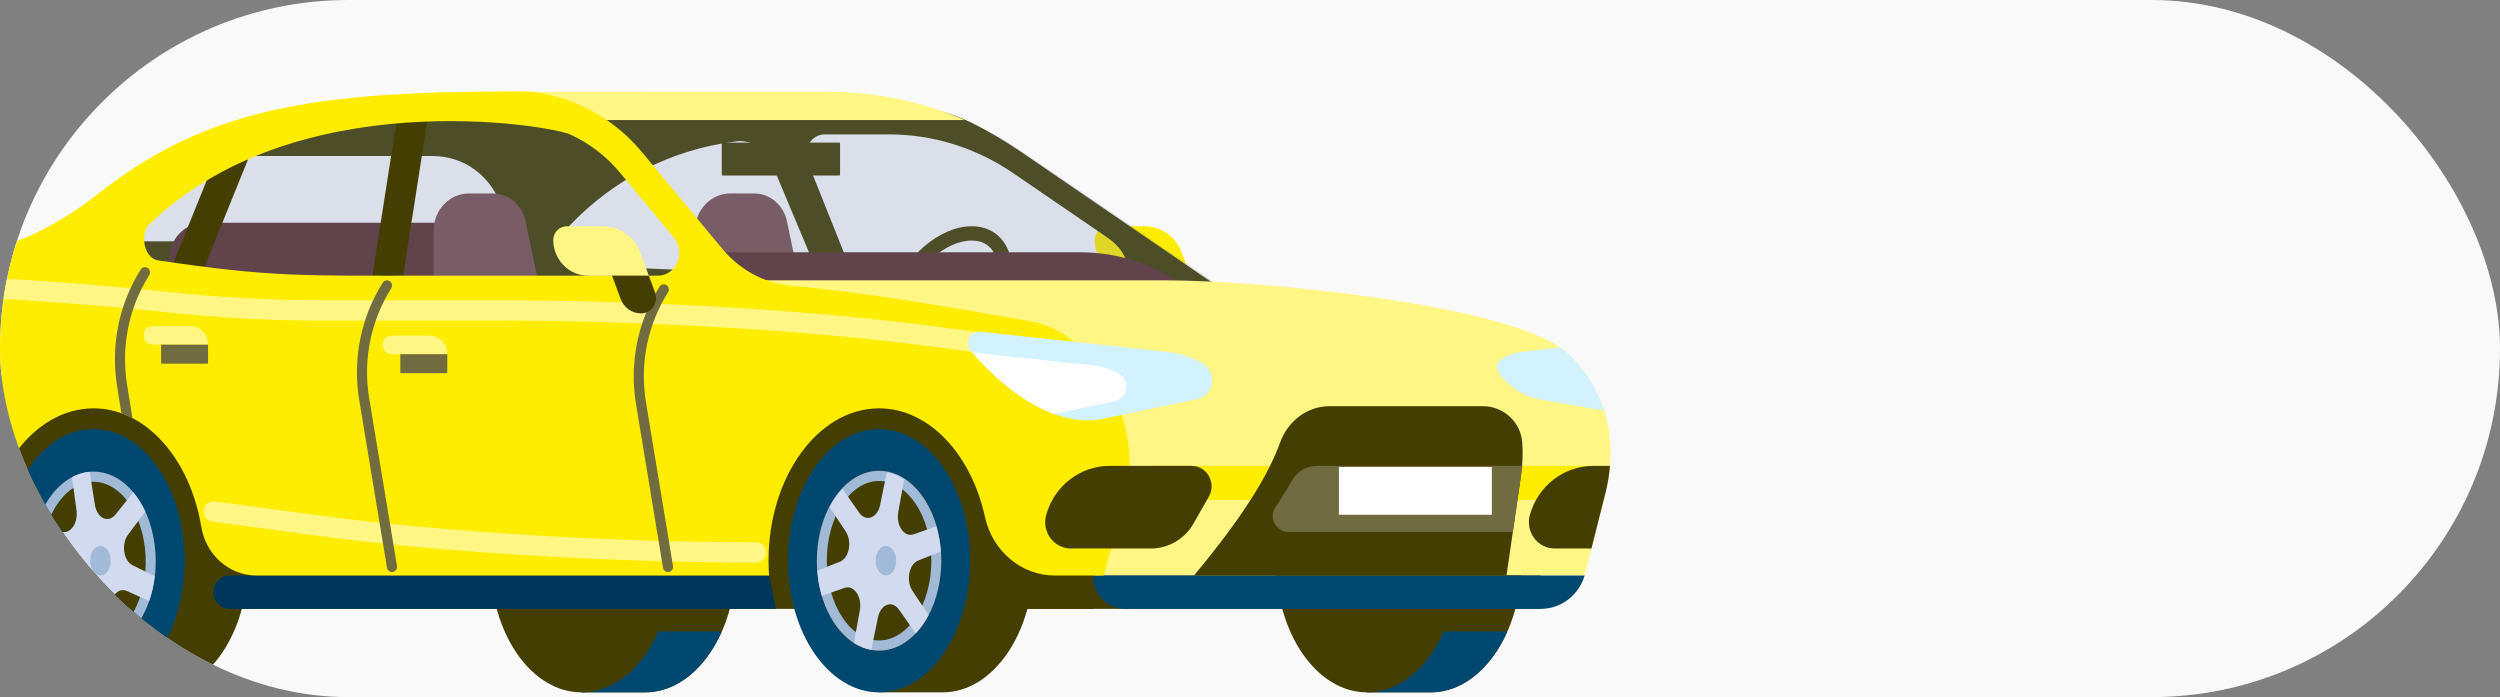 <?xml version="1.0" encoding="UTF-8"?> <svg xmlns="http://www.w3.org/2000/svg" width="104" height="29" viewBox="0 0 104 29" fill="none"><rect x="0" y="0" width="104" height="29" fill="#808080" stroke="none"/><g clip-path="url(#clip0_749_39)"><rect width="104" height="29" rx="14.5" fill="#F9F9F9"></rect><g clip-path="url(#clip1_749_39)"><path d="M46.998 11.472H49.516L49.16 10.509C48.916 9.849 48.298 9.412 47.61 9.412H46.099C45.784 9.412 45.53 9.678 45.536 10.001C45.551 10.818 46.201 11.472 46.998 11.472Z" fill="#FFED00"></path><path d="M4.931 10.039L3.599 13.765L51.982 12.762L50.801 12.011L42.504 6.337C41.778 5.841 41.085 5.44 40.437 5.117C39.475 4.638 38.437 4.404 37.405 4.404H16.965C14.062 4.404 9.987 5.117 7.385 6.49H17.985C19.245 6.49 20.433 7.228 20.948 8.786C21.151 9.397 20.718 10.039 20.108 10.039H4.931V10.039ZM23.738 9.342C25.558 7.439 27.955 6.223 30.536 5.895L30.75 5.867C31.332 5.867 31.858 6.22 32.086 6.763L34.047 11.434C32.227 11.398 27.376 11.2 24.251 11.043C23.443 11.002 23.053 10.057 23.606 9.479L23.738 9.341V9.342ZM36.953 11.469C36.466 11.469 35.976 11.463 35.486 11.458L33.597 6.737C33.38 6.194 33.755 5.591 34.309 5.591H36.993C38.816 5.591 40.6 6.147 42.135 7.193L46.074 9.887C46.973 10.502 47.175 11.469 46.405 11.469H36.954H36.953Z" fill="#443F00"></path><path d="M30.057 7.301L34.917 7.301C34.933 7.301 34.947 7.287 34.947 7.27V5.963C34.947 5.946 34.933 5.932 34.917 5.932L30.057 5.932C30.04 5.932 30.026 5.946 30.026 5.963V7.27C30.026 7.287 30.04 7.301 30.057 7.301Z" fill="#443F00"></path><path d="M7.031 14.742H21.336L20.434 10.425C20.293 9.748 19.728 9.266 19.076 9.266H8.49C7.684 9.266 7.031 9.961 7.031 10.818V14.742V14.742Z" fill="#5D322D"></path><path d="M18.039 13.525H22.765L21.864 9.209C21.722 8.531 21.157 8.049 20.505 8.049H19.498C18.692 8.049 18.039 8.744 18.039 9.601V13.525Z" fill="#7B5150"></path><path d="M28.913 13.525H33.639L32.738 9.209C32.597 8.531 32.032 8.049 31.38 8.049H30.372C29.566 8.049 28.913 8.744 28.913 9.601V13.525Z" fill="#7B5150"></path><path d="M40.422 9.412C39.083 9.412 37.588 10.702 37.084 12.293C36.579 13.883 37.256 15.173 38.595 15.173C39.935 15.173 41.429 13.883 41.934 12.293C42.438 10.702 41.762 9.412 40.422 9.412ZM41.382 12.109C40.957 13.447 39.681 14.578 38.595 14.578C38.216 14.578 37.926 14.441 37.735 14.171C37.459 13.783 37.422 13.149 37.636 12.477C38.06 11.138 39.336 10.007 40.422 10.007C40.802 10.007 41.091 10.145 41.283 10.415C41.558 10.803 41.595 11.436 41.382 12.109Z" fill="#443F00"></path><path d="M29.265 10.495H44.954C46.432 10.495 47.879 10.947 49.124 11.795L50.88 12.993H29.265V10.495V10.495Z" fill="#5D322D"></path><g opacity="0.22"><path d="M40.136 4.994C40.975 5.357 41.791 5.806 42.579 6.342L50.622 11.816H2.478L7.107 6.616L10.324 4.994H40.136Z" fill="#6C84B7"></path></g><path d="M20.789 4.994L21.432 3.813L34.399 3.817C36.38 3.818 38.312 4.204 40.136 4.994H20.789Z" fill="#FFF684"></path><path d="M26.834 17.849C28.926 17.849 30.622 20.301 30.622 23.326C30.622 26.35 28.926 28.802 26.834 28.802H24.19V17.849H26.834V17.849Z" fill="#443F00"></path><path d="M59.513 17.849C61.605 17.849 63.301 20.301 63.301 23.326C63.301 26.35 61.605 28.802 59.513 28.802H56.869V17.849H59.513V17.849Z" fill="#443F00"></path><path d="M62.705 26.267C62.032 27.789 60.855 28.802 59.513 28.802H56.869V26.267H62.705Z" fill="#004870"></path><path d="M53.081 23.326C53.081 26.35 54.776 28.802 56.868 28.802C58.961 28.802 60.657 26.35 60.657 23.326C60.657 20.301 58.961 17.849 56.868 17.849C54.776 17.849 53.081 20.301 53.081 23.326Z" fill="#443F00"></path><path d="M30.026 26.267C29.353 27.789 28.177 28.802 26.834 28.802H24.19V26.267H30.026Z" fill="#004870"></path><path d="M20.402 23.326C20.402 26.35 22.098 28.802 24.19 28.802C26.282 28.802 27.978 26.35 27.978 23.326C27.978 20.301 26.282 17.849 24.19 17.849C22.098 17.849 20.402 20.301 20.402 23.326Z" fill="#443F00"></path><path d="M65.92 23.942H37.124H28.352L26.905 23.53C25.708 23.19 24.89 21.478 25.035 19.621L25.346 15.657C25.525 13.377 26.784 11.662 28.279 11.662H48.481C52.551 11.662 62.922 12.687 65.159 14.657C65.504 14.962 65.815 15.318 66.082 15.716C67.003 17.088 67.207 18.839 66.801 20.452L65.92 23.942V23.942Z" fill="#FFF684"></path><path d="M66.328 19.381H47.908V20.799H66.328V19.381Z" fill="#FFED00"></path><path d="M-2.264 15.618H41.347C43.655 15.618 45.526 17.535 45.526 19.9V25.329H0.833L-1.98 24.485C-3.002 24.178 -3.633 23.088 -3.429 21.979L-2.264 15.618V15.618Z" fill="#443F00"></path><path d="M15.364 12.293L16.642 12.298L17.785 4.973L16.508 4.968L15.364 12.293Z" fill="#443F00"></path><path d="M6.535 17.849C8.627 17.849 10.323 20.301 10.323 23.326C10.323 26.35 8.627 28.802 6.535 28.802H3.891V17.849H6.535V17.849Z" fill="#443F00"></path><path d="M0.103 23.326C0.103 26.35 1.799 28.802 3.891 28.802C5.983 28.802 7.679 26.35 7.679 23.326C7.679 20.301 5.983 17.849 3.891 17.849C1.799 17.849 0.103 20.301 0.103 23.326Z" fill="#004870"></path><path d="M3.891 26.855C3.649 26.855 3.408 26.799 3.174 26.69C1.902 26.092 1.212 24.093 1.633 22.233C1.959 20.795 2.866 19.829 3.89 19.829C4.132 19.829 4.374 19.885 4.608 19.995C5.879 20.593 6.57 22.591 6.148 24.451C5.822 25.889 4.915 26.855 3.891 26.855Z" fill="#443F00"></path><path d="M4.694 19.802C4.427 19.677 4.156 19.617 3.89 19.617C2.801 19.617 1.789 20.615 1.432 22.186C0.988 24.14 1.73 26.243 3.087 26.882C3.354 27.007 3.625 27.067 3.891 27.067C4.98 27.067 5.993 26.069 6.349 24.498C6.793 22.544 6.052 20.441 4.694 19.802H4.694ZM5.947 24.403C5.643 25.743 4.817 26.644 3.891 26.644C3.679 26.644 3.467 26.595 3.26 26.497C2.093 25.949 1.44 24.018 1.834 22.281C2.139 20.941 2.965 20.04 3.89 20.04C4.102 20.04 4.315 20.09 4.522 20.187C5.688 20.736 6.341 22.666 5.947 24.403L5.947 24.403Z" fill="#A0BAD8"></path><path d="M2.454 24.443C2.746 24.054 2.644 23.357 2.268 23.17L1.344 22.713C1.366 22.537 1.393 22.361 1.432 22.186C1.472 22.011 1.522 21.846 1.578 21.685L2.511 22.102C2.891 22.271 3.259 21.795 3.183 21.233L2.996 19.851C3.23 19.726 3.477 19.65 3.731 19.627L3.947 21C4.035 21.559 4.505 21.78 4.806 21.404L5.544 20.48C5.739 20.714 5.907 20.985 6.045 21.285L5.327 22.241C5.035 22.631 5.137 23.328 5.514 23.514L6.437 23.971C6.416 24.147 6.389 24.323 6.35 24.498C6.31 24.673 6.259 24.839 6.204 24.999L5.271 24.583C4.891 24.413 4.523 24.889 4.599 25.451L4.786 26.833C4.552 26.958 4.304 27.034 4.051 27.056L3.835 25.683C3.747 25.125 3.276 24.903 2.976 25.279L2.239 26.203C2.043 25.97 1.875 25.698 1.737 25.398L2.455 24.442L2.454 24.443Z" fill="#D2DAEF"></path><path d="M39.214 17.849C41.306 17.849 43.002 20.301 43.002 23.326C43.002 26.35 41.306 28.802 39.214 28.802H36.569V17.849H39.214V17.849Z" fill="#443F00"></path><path d="M32.782 23.326C32.782 26.35 34.477 28.802 36.569 28.802C38.661 28.802 40.357 26.35 40.357 23.326C40.357 20.301 38.661 17.849 36.569 17.849C34.477 17.849 32.782 20.301 32.782 23.326Z" fill="#004870"></path><path d="M33.982 23.326C33.982 25.392 35.141 27.066 36.569 27.066C37.998 27.066 39.157 25.392 39.157 23.326C39.157 21.26 37.998 19.585 36.569 19.585C35.141 19.585 33.982 21.26 33.982 23.326Z" fill="#443F00"></path><path d="M36.569 19.585C35.141 19.585 33.982 21.26 33.982 23.326C33.982 25.392 35.141 27.066 36.569 27.066C37.998 27.066 39.157 25.392 39.157 23.326C39.157 21.26 37.998 19.585 36.569 19.585ZM36.569 26.643C35.37 26.643 34.395 25.155 34.395 23.326C34.395 21.497 35.37 20.009 36.569 20.009C37.768 20.009 38.744 21.497 38.744 23.326C38.744 25.155 37.768 26.643 36.569 26.643Z" fill="#A0BAD8"></path><path d="M35.77 25.383C35.871 24.829 35.524 24.321 35.138 24.455L34.188 24.786C34.14 24.621 34.097 24.452 34.065 24.273C34.033 24.095 34.014 23.917 34 23.739L34.942 23.367C35.326 23.215 35.458 22.528 35.184 22.114L34.509 21.094C34.66 20.808 34.84 20.552 35.045 20.336L35.741 21.326C36.024 21.728 36.503 21.55 36.615 21L36.891 19.649C37.143 19.695 37.386 19.794 37.615 19.939L37.368 21.301C37.267 21.855 37.614 22.364 38.001 22.229L38.95 21.898C38.998 22.063 39.041 22.233 39.073 22.411C39.105 22.589 39.124 22.767 39.138 22.945L38.196 23.318C37.812 23.47 37.68 24.156 37.954 24.571L38.629 25.59C38.478 25.877 38.298 26.132 38.093 26.348L37.397 25.359C37.114 24.956 36.635 25.134 36.523 25.684L36.246 27.035C35.995 26.989 35.751 26.891 35.523 26.745L35.77 25.383L35.77 25.383Z" fill="#D2DAEF"></path><path d="M36.429 23.326C36.429 23.666 36.62 23.942 36.855 23.942C37.091 23.942 37.282 23.666 37.282 23.326C37.282 22.985 37.091 22.709 36.855 22.709C36.62 22.709 36.429 22.985 36.429 23.326Z" fill="#A0BAD8"></path><path d="M3.75 23.326C3.75 23.666 3.941 23.942 4.177 23.942C4.412 23.942 4.603 23.666 4.603 23.326C4.603 22.985 4.412 22.709 4.177 22.709C3.941 22.709 3.75 22.985 3.75 23.326Z" fill="#A0BAD8"></path><path d="M9.534 25.329H32.279L31.994 23.942H9.534C9.076 23.942 8.761 24.431 8.927 24.886C9.024 25.153 9.265 25.329 9.534 25.329V25.329Z" fill="#00355C"></path><path d="M41.906 25.329L64.092 25.329V23.942L41.906 23.942V25.329Z" fill="#443F00"></path><path d="M46.804 25.329H64.096C64.936 25.329 65.677 24.765 65.92 23.942H45.476V23.968C45.476 24.72 46.07 25.329 46.804 25.329Z" fill="#004870"></path><path d="M6.746 12.08L7.992 12.37L10.524 6.124L9.278 5.834L6.746 12.08Z" fill="#443F00"></path><path d="M-2.318 10.896C-3.523 11.196 -4.402 12.258 -4.496 13.525L-4.978 20.068C-5.167 21.733 -4.107 23.267 -2.558 23.573L-0.685 23.942C-0.7 23.739 -0.708 23.534 -0.708 23.326C-0.708 19.831 1.355 16.987 3.891 16.987C6.08 16.987 7.91 19.104 8.374 21.917C8.569 23.094 9.547 23.942 10.67 23.942H31.993C31.979 23.739 31.971 23.534 31.971 23.326C31.971 19.831 34.034 16.987 36.569 16.987C38.649 16.987 40.405 18.898 40.974 21.501C41.286 22.934 42.496 23.942 43.879 23.942H45.911L46.807 20.737C47.599 17.905 45.78 13.87 42.855 13.364C39.974 12.865 36.429 12.207 32.74 11.871C31.706 11.726 30.747 11.194 30.048 10.351L26.712 6.337C25.115 4.412 23.094 3.923 22.058 3.814L21.431 3.802C12.99 3.802 8.561 4.521 4.048 8.085C2.616 9.217 0.994 10.069 -0.764 10.507L-2.319 10.896H-2.318ZM6.112 9.432C12.23 3.378 22.892 5.219 23.713 5.591C24.521 5.958 25.223 6.497 25.8 7.193L28.035 9.887C28.545 10.501 28.135 11.468 27.365 11.468H17.914C12.584 11.468 11.29 11.536 6.577 10.832C6.081 10.758 5.832 10.003 6.112 9.431L6.112 9.432Z" fill="#FFED00"></path><path d="M43.511 14.197L39.053 13.599C32.966 12.781 25.535 12.491 21.021 12.491H13.377C11.175 12.491 8.976 12.361 6.786 12.127C3.643 11.791 0.499 11.582 -2.745 11.452C-3.573 11.414 -3.662 12.252 -3.132 12.281C1.221 12.448 4.645 12.746 6.862 12.983C9.03 13.215 11.207 13.338 13.387 13.338H21.021C26.933 13.338 33.969 13.769 38.945 14.438L43.403 15.036C43.422 15.039 43.44 15.04 43.458 15.04C43.662 15.04 43.839 14.885 43.867 14.671C43.896 14.44 43.737 14.228 43.511 14.197V14.197Z" fill="#FFF684"></path><path d="M8.88 20.855C8.898 20.855 8.916 20.856 8.934 20.859L13.393 21.457C18.369 22.125 25.405 22.557 31.316 22.557H31.462C31.69 22.557 31.875 22.746 31.875 22.98C31.875 23.214 31.69 23.403 31.462 23.403H31.316C26.802 23.403 19.371 23.113 13.285 22.296L8.826 21.697C8.6 21.667 8.441 21.455 8.471 21.223C8.498 21.01 8.675 20.855 8.88 20.855V20.855Z" fill="#FFF684"></path><path d="M48.557 14.637C49.079 14.695 49.559 14.852 49.997 15.092C50.652 15.451 50.52 16.45 49.793 16.603L45.924 17.417C44.32 17.755 42.303 16.839 40.379 14.584C40.103 14.261 40.364 13.754 40.781 13.799L48.557 14.638V14.637Z" fill="#D3F2FF"></path><path d="M62.309 15.092C62.002 15.451 63.102 16.45 63.978 16.603L66.726 17.083C66.575 16.602 66.367 16.14 66.082 15.716C65.815 15.318 65.504 14.962 65.159 14.657C65.078 14.586 64.984 14.516 64.882 14.448L63.309 14.637C62.844 14.695 62.514 14.852 62.309 15.092Z" fill="#D3F2FF"></path><path d="M43.859 17.216L46.386 16.685C46.936 16.569 47.035 15.814 46.54 15.543C46.21 15.362 45.847 15.244 45.453 15.2L40.45 14.661C41.591 15.977 42.762 16.822 43.859 17.217V17.216Z" fill="white"></path><path d="M5.05 17.192L4.869 16.053C4.6 14.367 4.95 12.648 5.853 11.213C5.916 11.113 6.047 11.084 6.144 11.149C6.242 11.213 6.27 11.346 6.207 11.447C5.36 12.792 5.032 14.403 5.284 15.984L5.509 17.392L5.051 17.192H5.05Z" fill="#706C40"></path><path d="M16.306 23.798C16.205 23.798 16.116 23.723 16.099 23.617L14.937 16.601C14.668 14.915 15.018 13.196 15.921 11.761C15.984 11.661 16.114 11.632 16.212 11.696C16.309 11.761 16.337 11.894 16.275 11.994C15.428 13.339 15.1 14.951 15.352 16.531L16.515 23.547C16.533 23.665 16.456 23.776 16.341 23.795C16.329 23.797 16.318 23.798 16.307 23.798H16.306Z" fill="#706C40"></path><path d="M27.789 23.798C27.687 23.798 27.598 23.723 27.581 23.617L26.451 16.765C26.183 15.079 26.532 13.361 27.436 11.925C27.499 11.825 27.629 11.797 27.727 11.861C27.824 11.925 27.852 12.059 27.79 12.159C26.943 13.504 26.615 15.115 26.867 16.696L27.997 23.547C28.016 23.665 27.938 23.776 27.823 23.795C27.812 23.797 27.8 23.798 27.789 23.798H27.789Z" fill="#706C40"></path><path d="M24.477 11.472H26.995L26.639 10.509C26.394 9.849 25.777 9.412 25.088 9.412H23.578C23.263 9.412 23.008 9.678 23.015 10.001C23.03 10.818 23.68 11.472 24.477 11.472H24.477Z" fill="#FFF684"></path><path d="M26.994 11.472L27.252 12.17C27.407 12.588 27.105 13.037 26.668 13.037C26.291 13.037 25.953 12.798 25.819 12.436L25.462 11.471H26.994L26.994 11.472Z" fill="#443F00"></path><path d="M18.607 14.734C18.607 14.307 18.282 13.961 17.881 13.961H16.284C16.083 13.961 15.921 14.134 15.921 14.347C15.921 14.561 16.083 14.734 16.284 14.734H18.607H18.607Z" fill="#FFF684"></path><path d="M18.572 15.524H16.689C16.669 15.524 16.653 15.508 16.653 15.488V14.734H18.607V15.488C18.607 15.508 18.591 15.524 18.572 15.524Z" fill="#706C40"></path><path d="M8.656 14.339C8.656 13.912 8.331 13.566 7.93 13.566H6.332C6.132 13.566 5.969 13.739 5.969 13.953C5.969 14.166 6.132 14.339 6.332 14.339H8.656H8.656Z" fill="#FFF684"></path><path d="M8.621 15.129H6.737C6.718 15.129 6.702 15.113 6.702 15.093V14.339H8.656V15.093C8.656 15.113 8.64 15.129 8.621 15.129Z" fill="#706C40"></path><path d="M47.882 22.817H44.549C43.84 22.817 43.327 22.123 43.52 21.424C43.855 20.215 44.931 19.381 46.157 19.381H49.574C50.213 19.381 50.611 20.092 50.289 20.658L49.653 21.774C49.286 22.42 48.611 22.817 47.881 22.817L47.882 22.817Z" fill="#443F00"></path><path d="M66.279 19.381C65.054 19.381 63.977 20.215 63.642 21.424C63.449 22.123 63.962 22.817 64.671 22.817H66.204L66.801 20.452C66.889 20.1 66.944 19.741 66.973 19.381H66.28H66.279Z" fill="#443F00"></path><path d="M53.252 18.409C52.752 19.789 51.691 21.515 49.668 23.942H62.67L63.271 19.808C63.341 19.324 63.359 18.852 63.326 18.406C63.262 17.546 62.532 16.897 61.691 16.897H55.311C54.38 16.897 53.577 17.514 53.252 18.409Z" fill="#443F00"></path><path d="M53.735 20.006C53.541 20.35 53.317 20.714 53.059 21.1C52.769 21.537 53.081 22.129 53.596 22.129H62.934L63.33 19.404C63.322 19.395 63.319 19.391 63.311 19.381H54.794C54.356 19.381 53.955 19.618 53.736 20.006H53.735Z" fill="#706C40"></path><path d="M55.718 21.413H62.042C62.053 21.413 62.061 21.404 62.061 21.392V19.446C62.061 19.435 62.053 19.426 62.042 19.426H55.718C55.707 19.426 55.698 19.435 55.698 19.446V21.392C55.698 21.404 55.707 21.413 55.718 21.413Z" fill="white"></path></g></g><defs><clipPath id="clip0_749_39"><rect width="104" height="29" rx="14.5" fill="white"></rect></clipPath><clipPath id="clip1_749_39"><rect width="72" height="25" fill="white" transform="translate(-5 3.802)"></rect></clipPath></defs></svg> 